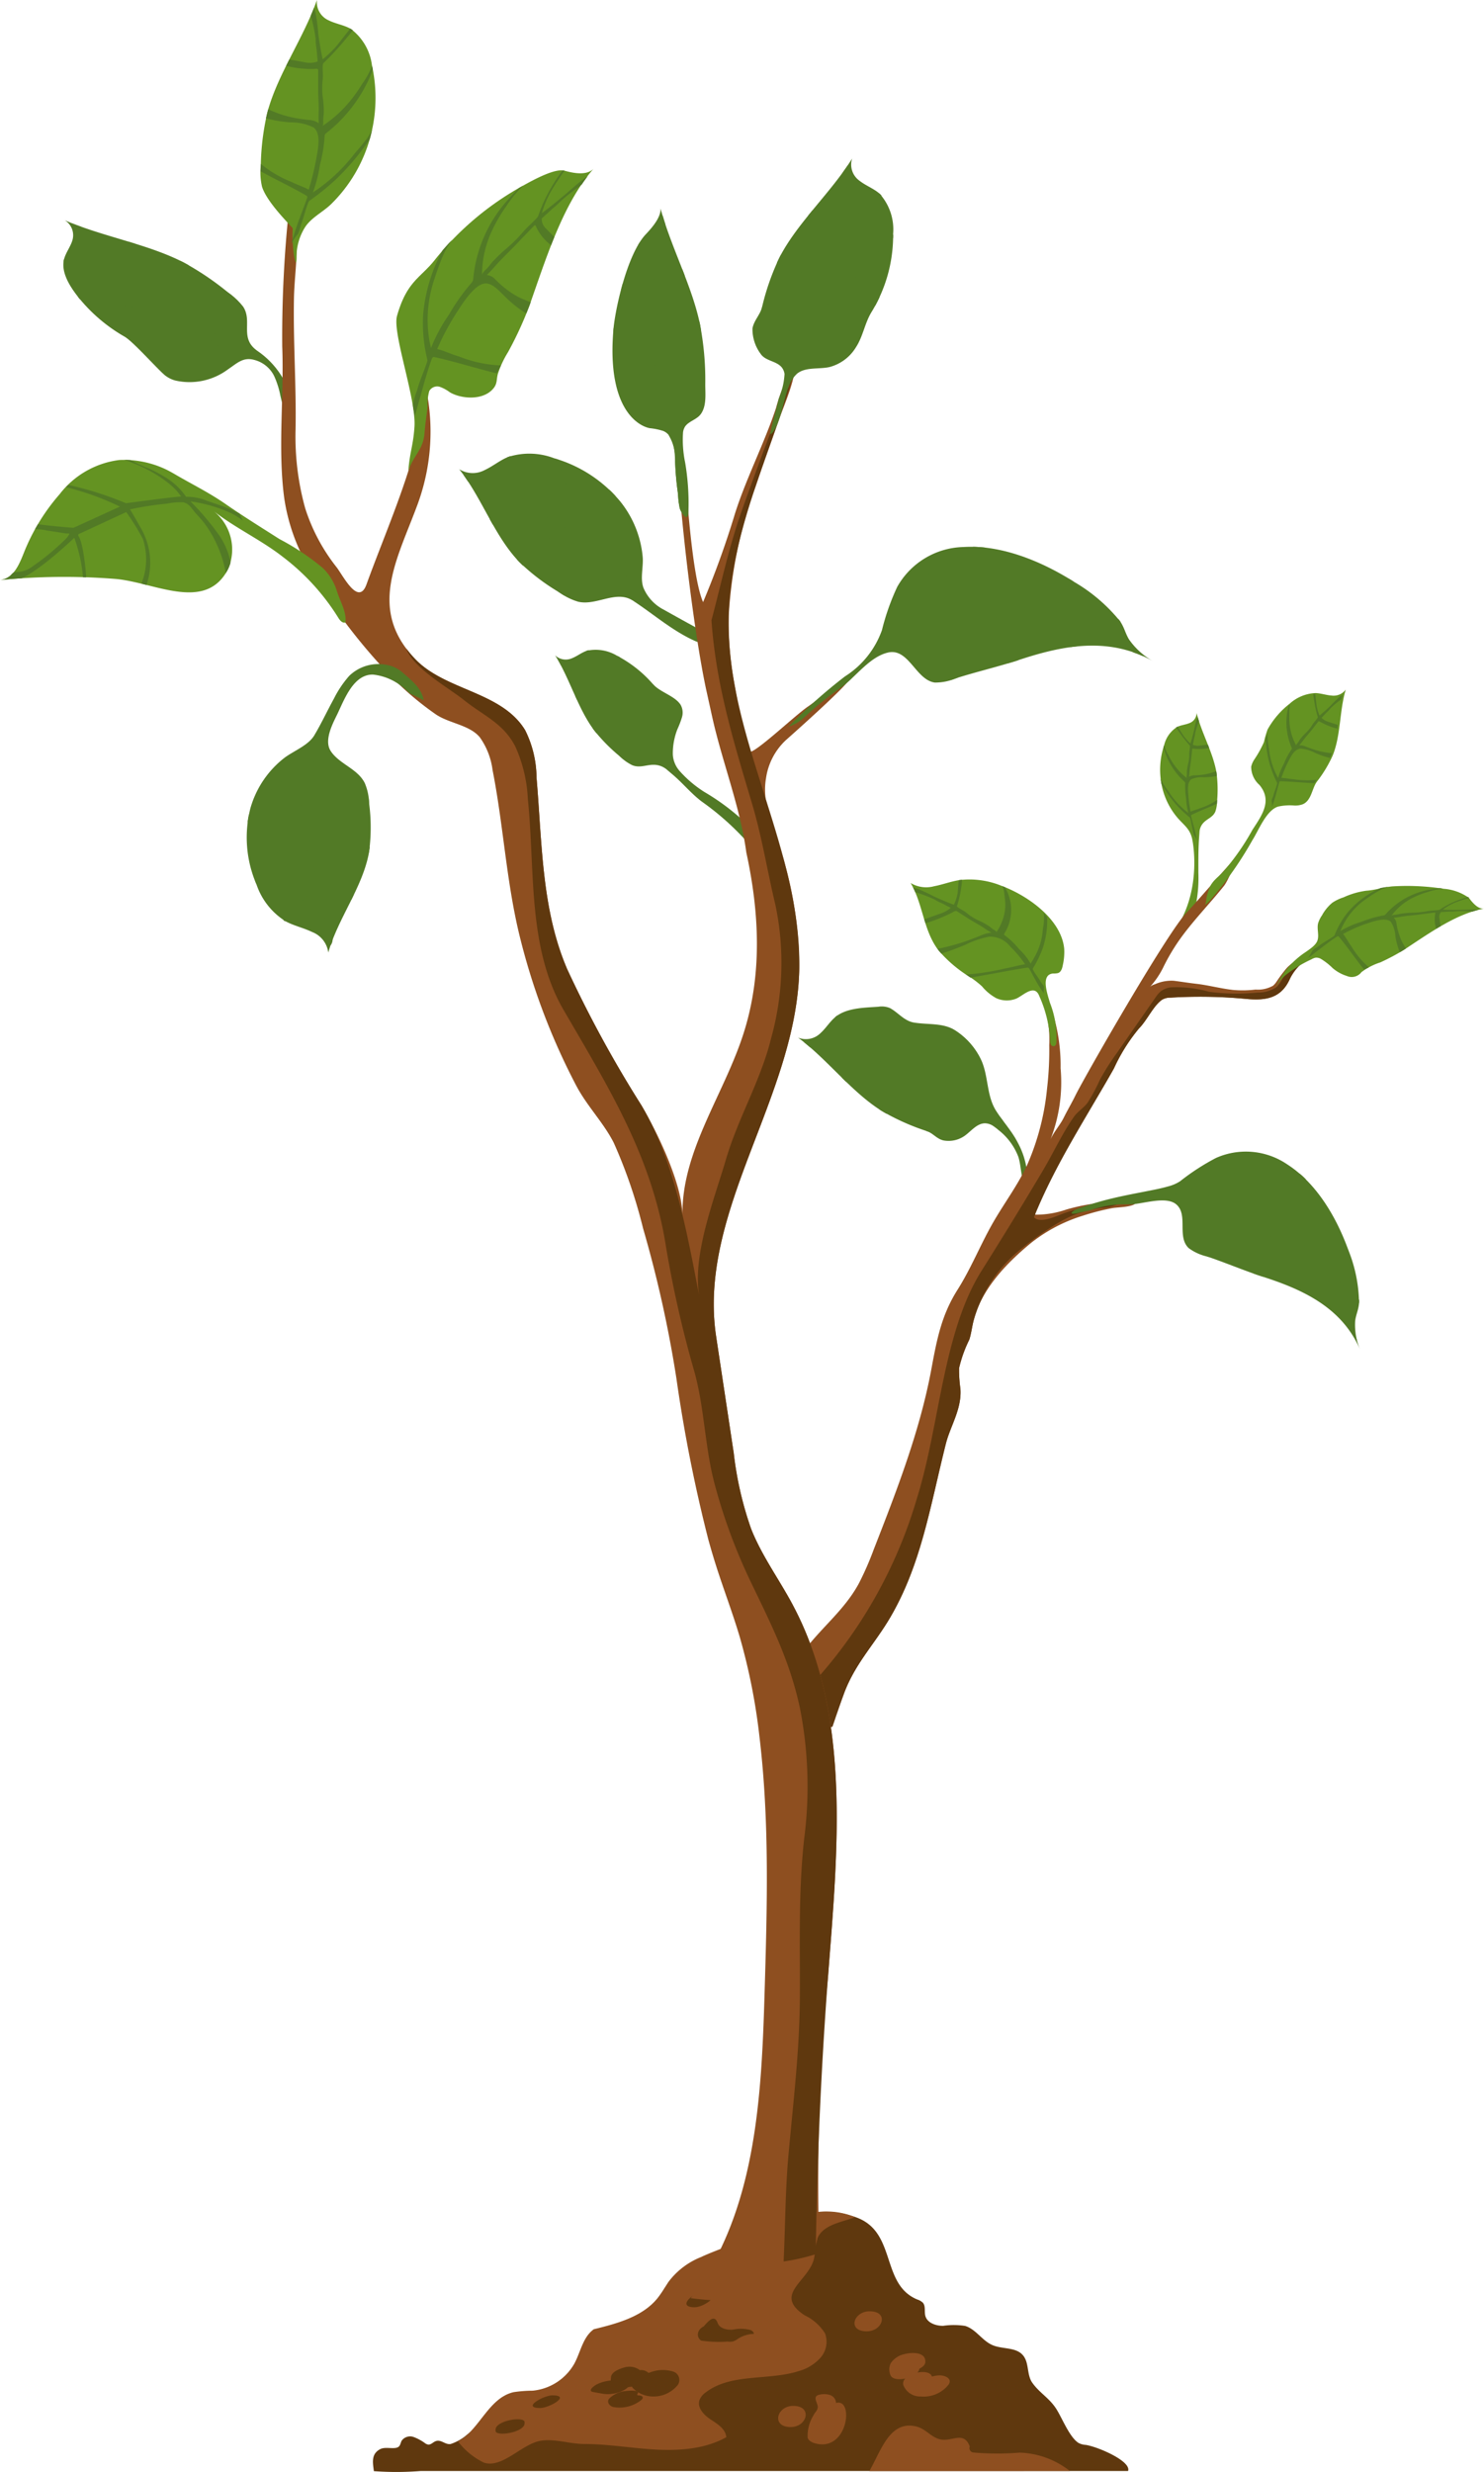 <svg id="Group_2869" data-name="Group 2869" xmlns="http://www.w3.org/2000/svg" xmlns:xlink="http://www.w3.org/1999/xlink" width="153.494" height="255.555" viewBox="0 0 153.494 255.555">
  <defs>
    <clipPath id="clip-path">
      <rect id="Rectangle_1079" data-name="Rectangle 1079" width="153.494" height="255.555" fill="none"/>
    </clipPath>
  </defs>
  <g id="Group_2869-2" data-name="Group 2869" clip-path="url(#clip-path)">
    <path id="Path_3792" data-name="Path 3792" d="M112.294,252.736a1.79,1.79,0,0,1-.768-.22c-.92-.624-1.645-2.5-2.247-3.461-.721-1.16-1.765-1.687-2.512-2.752-.584-.833-.3-2.083-.974-2.849-.736-.844-2.113-.592-3.144-1.036-1.069-.46-1.716-1.654-2.831-1.984a7.638,7.638,0,0,0-2.265-.009c-.759.007-1.648-.3-1.842-1.024-.122-.457.053-1.014-.262-1.369a1.481,1.481,0,0,0-.574-.328c-3.791-1.573-2.119-6.921-6.251-8.466-5.8-2.17-10.935,2.1-15.9,4.324-2.452,1.1-10.442,12.779-14.149,13.926-1.9.588-5.364.353-7.068,1.553-1.114.79-2.053,1.783-3.149,2.593a4.956,4.956,0,0,1-1.749,1.011c-.575.091-.991-.511-1.554-.291-.265.1-.478.374-.762.348a.743.743,0,0,1-.308-.126,4.861,4.861,0,0,0-1.208-.658,1.08,1.08,0,0,0-1.226.375c-.12.216-.134.5-.337.647-.406.294-1.332-.048-1.874.228-1,.505-.768,1.462-.672,2.28a31.488,31.488,0,0,0,4.836-.013h73.175c.366-1.012-3.135-2.514-4.384-2.7" fill="#5f380e"/>
    <path id="Path_3793" data-name="Path 3793" d="M72.586,233.288a7.808,7.808,0,0,0-3.453,2.609c-.155.243-.312.485-.468.727a11,11,0,0,1-.645.93c-1.539,1.921-4.161,2.629-6.6,3.225-1.134.81-1.356,2.331-2.006,3.539a5.553,5.553,0,0,1-4.332,2.813,13.542,13.542,0,0,0-1.978.155c-2.591.621-3.485,3.863-5.728,5.1a7.447,7.447,0,0,0,2.673,2.181c1.944.626,3.908-1.941,5.9-2.262,1.428-.231,3,.336,4.464.337,2.119,0,4.22.325,6.326.5,2.857.244,5.882.189,8.384-1.2-.06-.834-.894-1.36-1.6-1.822s-1.438-1.222-1.175-2.017a1.76,1.76,0,0,1,.654-.8c2.642-2.011,6.459-1.186,9.629-2.2a4.705,4.705,0,0,0,2.247-1.393,2.489,2.489,0,0,0,.46-2.494,4.986,4.986,0,0,0-2.1-1.87c-3.3-2.158.347-3.49.937-5.792.225-.878.041-1.808.606-2.589.786-1.087,2.487-1.309,3.654-1.767-3.678-1.558-7.46.28-10.706,1.948-1.5.772-3.433,1.352-5.149,2.137" fill="#8e4f20"/>
    <path id="Path_3794" data-name="Path 3794" d="M110.664,255.435a8.867,8.867,0,0,0-5.192-1.9,28.189,28.189,0,0,1-4.649,0c-.084-.011-.129-.01-.176-.018a.45.45,0,0,1-.342-.616c-.635-1.691-1.88-.41-3.142-.76-.913-.252-1.407-1.054-2.36-1.3-1.459-.381-2.461.339-3.263,1.588-.637.991-1.077,2.074-1.619,3.013Z" fill="#8e4f20"/>
    <path id="Path_3795" data-name="Path 3795" d="M82.042,248.7c-1.717,0-2.295,2.192-.261,2.192,1.717,0,2.295-2.192.261-2.192" fill="#8e4f20"/>
    <path id="Path_3796" data-name="Path 3796" d="M87.331,248.765a.683.683,0,0,0-.857-.359.909.909,0,0,0-.615-.825,1.994,1.994,0,0,0-1.087-.036.55.55,0,0,0-.354.174c-.225.313.236.83.158,1.192s-.329.488-.445.784a4.007,4.007,0,0,0-.594,2.274c.033.275.4.486.621.56,2.8.919,3.825-2.558,3.173-3.764" fill="#8e4f20"/>
    <path id="Path_3797" data-name="Path 3797" d="M97.293,245.547a2.754,2.754,0,0,0-.893.127c-.154-.46-.838-.553-1.513-.415a.713.713,0,0,0,.21-.4c.324-.164.592-.385.612-.674.078-1.091-1.428-1.029-2.157-.835a2.273,2.273,0,0,0-1.425.948,1.485,1.485,0,0,0-.045,1.17c.137.478.857.558,1.561.406a.694.694,0,0,0-.22.647,1.858,1.858,0,0,0,1.835,1.208,3.254,3.254,0,0,0,2.865-1.239c.388-.591-.334-.916-.83-.939" fill="#8e4f20"/>
    <path id="Path_3798" data-name="Path 3798" d="M89.944,238.924c-1.671,0-2.335,2.07-.294,2.07,1.671,0,2.334-2.07.294-2.07" fill="#8e4f20"/>
    <path id="Path_3799" data-name="Path 3799" d="M69.626,245.155a3.655,3.655,0,0,0-2.354.074c-.055.018-.123.039-.2.065a1.1,1.1,0,0,0-.792-.294c-.237.006-.074.034-.188-.057a1.824,1.824,0,0,0-1.6-.184c-.417.111-1.244.435-1.291.952l-.033.373a4.009,4.009,0,0,0-1.431.391c-.231.114-1.051.684-.358.8l1.032.182a3.589,3.589,0,0,0,2.1-.371,2.149,2.149,0,0,0,.428-.3c.052-.015.106-.032.159-.05.11,0,.2-.014.279-.02a.371.371,0,0,0,.122.182,2.929,2.929,0,0,0,2.052.833,3.206,3.206,0,0,0,2.551-1.187.909.909,0,0,0-.479-1.39" fill="#5f380e"/>
    <path id="Path_3800" data-name="Path 3800" d="M65.947,247.609a.118.118,0,0,1,0-.165c.308-.442-1.088-.3-1.2-.279a2.783,2.783,0,0,0-1.758.806c-.249.358.058.728.413.842a3.616,3.616,0,0,0,2.719-.564c.1-.07.4-.254.352-.437s-.4-.2-.525-.2" fill="#5f380e"/>
    <path id="Path_3801" data-name="Path 3801" d="M73.014,236.813c-1.134,0-3.18,1.694-1.164,1.694,1.134,0,3.18-1.694,1.164-1.694" fill="#5f380e"/>
    <path id="Path_3802" data-name="Path 3802" d="M74.129,239.917c-.319-.538-.789-.047-1.24.446a.8.8,0,0,0-.085.115c-.706.327-.826,1.1-.285,1.477a12.765,12.765,0,0,0,2.749.1,1.57,1.57,0,0,0,.543-.014,2.033,2.033,0,0,0,.542-.292,3.224,3.224,0,0,1,1.621-.491c0-.184-.172-.323-.346-.4a3.945,3.945,0,0,0-1.83-.035c-.616.045-1.363-.122-1.568-.685a1.471,1.471,0,0,0-.1-.219" fill="#5f380e"/>
    <path id="Path_3803" data-name="Path 3803" d="M77.145,235.768a1.711,1.711,0,0,0-.472.076c.683-.428,1.036-.973-.182-.973-.993,0-3.225,1.476-1.223,1.476a1.99,1.99,0,0,0,.607-.122c-.784.514-1.221,1.275.118,1.275,1.157,0,3.169-1.732,1.152-1.732" fill="#5f380e"/>
    <path id="Path_3804" data-name="Path 3804" d="M51.258,251.157v.125c0,.638,3,.175,3-.777v-.125c0-.638-3-.175-3,.777" fill="#5f380e"/>
    <path id="Path_3805" data-name="Path 3805" d="M57.135,247.612c-.91,0-3.247,1.312-1.258,1.312.909,0,3.247-1.312,1.258-1.312" fill="#5f380e"/>
    <path id="Path_3806" data-name="Path 3806" d="M26.559,36.226c-.085-.065-.169-.133-.25-.206-1.415-1.279-.218-2.889-1.158-4.316a7.124,7.124,0,0,0-1.584-1.49A29.271,29.271,0,0,0,18.936,27.1C15.252,25.213,10.6,24.456,6.7,22.77a1.811,1.811,0,0,1,.779,2.1c-.209.673-.694,1.273-.86,1.956-.291,1.2.425,2.542,1.393,3.783a16.859,16.859,0,0,0,4.878,4.195c.89.514,3.414,3.373,4.181,4a2.983,2.983,0,0,0,1.031.523,6.632,6.632,0,0,0,5.465-1.137c.953-.636,1.567-1.307,2.736-.985a3.16,3.16,0,0,1,2.055,1.671A8.977,8.977,0,0,1,29,40.9q.268,1.145.536,2.29a5.938,5.938,0,0,0-.081-3.731,8.724,8.724,0,0,0-2.9-3.232" fill="#527a26"/>
    <path id="Path_3807" data-name="Path 3807" d="M7.78,23.506a21.28,21.28,0,0,0,1.5,1.631c.594.639,1.155,1.288,1.668,1.944a13.5,13.5,0,0,1-2.042-.012c-.761-.088-1.523-.2-2.282-.276a1.685,1.685,0,0,0-.049.265c.441.064.891.117,1.371.155,1.064.086,2.136.19,3.177.174a.426.426,0,0,1,.166.019.358.358,0,0,1,.074.043c.457.326.764.707,1.23,1.021a8.091,8.091,0,0,1,1.33,1.144,10.361,10.361,0,0,0,1.192,1.134c.2.155.423.278.609.446.088.079.326.333.51.3a14.419,14.419,0,0,1-3.968.1,18.786,18.786,0,0,1-2.186-.38,9.289,9.289,0,0,1-2.054-.575c.077.1.16.194.24.291.345.147.695.288,1.058.416a17.756,17.756,0,0,0,7.215.872.412.412,0,0,1,.291.091A17.559,17.559,0,0,0,19.4,33.919a17.657,17.657,0,0,0,2.685,1.4c-.045-.016-.556.081-.65.091-.309.033-.616.066-.929.091a20.354,20.354,0,0,1-4.178-.1c-.552-.068-1.126-.085-1.669-.173a6.515,6.515,0,0,1-1.621-.335q.456.258.941.5a30.683,30.683,0,0,0,5.368.519,28.366,28.366,0,0,0,3.575-.252.46.46,0,0,1,.1,0,.526.526,0,0,1,.147.041c.786.306,1.471.7,2.245,1.009a5.863,5.863,0,0,0,.934.428,5.628,5.628,0,0,1,1.259.246c-.436-.228-.881-.433-1.245-.6-1.126-.516-2.311-.966-3.459-1.458-.1-.042-.157-.113-.142-.177.354-1.533.883-3.027,1.274-4.551-.158-.126-.318-.251-.478-.375l-.115-.089a8.978,8.978,0,0,1-.737,3.177c-.151.531-.439,1.023-.567,1.561a32.207,32.207,0,0,1-3.309-1.8c-.948-.567-2-1.3-1.9-2.064.086-.654.754-1.257,1.213-1.786a10.7,10.7,0,0,0,1.367-1.807c-.191-.107-.384-.212-.583-.313-.106-.054-.216-.1-.324-.157.065.031-.17.536-.192.595-.078.2-.165.39-.262.581a8.836,8.836,0,0,1-.7,1.137,13.3,13.3,0,0,1-.84,1.042,1.4,1.4,0,0,0-.375.788,12.264,12.264,0,0,0-.977-.833c-.564-.47-1.048-.962-1.6-1.43l-1.524-1.292c-.033-.028-.067-.059-.07-.09-.009-.1.176-.21.257-.281.125-.111.247-.222.365-.336a7.716,7.716,0,0,0,1.3-1.628l-.707-.217c-.009,0-.734,1-.812,1.1a2.05,2.05,0,0,1-1,.83c-.172-.153-.322-.32-.48-.479a8.262,8.262,0,0,1-.6-.615,6.4,6.4,0,0,0-.553-.533,14.191,14.191,0,0,1-1.473-1.852c-.3-.108-.6-.219-.9-.335.108.042.256.343.312.418" fill="#527a26"/>
    <path id="Path_3808" data-name="Path 3808" d="M123.3,86.681c.2.871.963,5.949-2.092,9.918a5.141,5.141,0,0,0,2.363-2.522,14.13,14.13,0,0,0,.381-3.852c0-1.239-.013-2.48.08-3.716.013-.16.021-.306.033-.442A1.505,1.505,0,0,1,124.53,85c.4-.394.938-.543,1.175-1.1a3.466,3.466,0,0,0,.185-1.137,13.138,13.138,0,0,0-.063-2.877c-.338-2.073-1.551-4.105-2.058-6.188a1.135,1.135,0,0,1-.755,1.055c-.4.163-.854.2-1.241.381a3.047,3.047,0,0,0-1.361,1.894,8,8,0,0,0-.2,4.395,7.512,7.512,0,0,0,1.666,3.211c.651.72,1.194,1.072,1.423,2.051" fill="#649322"/>
    <path id="Path_3809" data-name="Path 3809" d="M123.778,74.368a10.585,10.585,0,0,0-.279,1.158c-.11.455-.233.9-.376,1.333a5.844,5.844,0,0,1-.689-.777c-.215-.319-.42-.647-.64-.962a1.185,1.185,0,0,0-.146.078c.119.189.246.378.391.574a14.2,14.2,0,0,0,.994,1.263.187.187,0,0,1,.048.07c0,.334-.079.587-.074.878a3.778,3.778,0,0,1-.1.916,5,5,0,0,0-.145.86c-.005.132.009.26-.008.391-.009.062-.051.243.027.3a6.292,6.292,0,0,1-1.394-1.465,7.763,7.763,0,0,1-.558-.964,3.825,3.825,0,0,1-.419-.984c-.022.064-.04.131-.06.2.046.183.1.367.157.55a7.425,7.425,0,0,0,2.029,3.042.176.176,0,0,1,.055.143,7.791,7.791,0,0,0,.09,1.555,7.555,7.555,0,0,0,.232,1.523c-.008-.023-.229-.181-.265-.213-.121-.105-.241-.209-.36-.318a8.638,8.638,0,0,1-1.368-1.618c-.155-.233-.341-.456-.484-.693a2.656,2.656,0,0,1-.387-.733q.029.266.079.535a12.84,12.84,0,0,0,1.572,2.216,12.445,12.445,0,0,0,1.336,1.261.19.19,0,0,1,.038.037.261.261,0,0,1,.03.071c.118.407.159.809.273,1.213a2.425,2.425,0,0,0,.111.508,2.354,2.354,0,0,1,.308.564c-.037-.247-.09-.489-.132-.687-.133-.613-.318-1.222-.469-1.834a.1.1,0,0,1,.038-.118c.863-.42,1.767-.76,2.639-1.163.008-.1.013-.211.019-.316,0-.025,0-.051,0-.076a6.656,6.656,0,0,1-1.79.87c-.309.135-.645.2-.949.35A13.912,13.912,0,0,1,122.9,82c-.047-.564-.051-1.225.355-1.464a2.893,2.893,0,0,1,1.278-.187,7.5,7.5,0,0,0,1.34-.136c-.013-.111-.028-.223-.046-.334-.01-.06-.023-.12-.033-.18.006.037-.319.13-.355.143-.121.042-.245.079-.371.111a6.17,6.17,0,0,1-.789.146c-.26.032-.524.05-.79.059a1.008,1.008,0,0,0-.51.143,5.5,5.5,0,0,0,.072-.67c.037-.383.111-.744.149-1.123l.108-1.042a.1.1,0,0,1,.02-.06c.048-.041.162-.009.224,0,.1.007.192.013.287.017a5.262,5.262,0,0,0,1.231-.1c-.044-.115-.089-.23-.135-.346,0,0-.734.085-.806.09a1.274,1.274,0,0,1-.743-.078c.015-.121.046-.238.069-.354a4.161,4.161,0,0,1,.094-.45,3.315,3.315,0,0,0,.071-.4,7.437,7.437,0,0,1,.4-1.225c-.05-.153-.1-.307-.141-.46.015.056-.08.221-.1.269" fill="#527a26"/>
    <path id="Path_3810" data-name="Path 3810" d="M70.229,79.625a11.992,11.992,0,0,0,2.645,2.254,23.53,23.53,0,0,1,4.357,3.29,9.467,9.467,0,0,1,2.6,6.5A13.667,13.667,0,0,0,77.34,87.1a28.106,28.106,0,0,0-4.764-4.246c-1.152-.879-1.959-1.913-3.053-2.829-.165-.139-.313-.269-.457-.385a2.114,2.114,0,0,0-1.476-.582c-.764,0-1.42.352-2.184.047a4.788,4.788,0,0,1-1.274-.9,17.93,17.93,0,0,1-2.715-2.76c-1.674-2.257-2.474-5.28-4-7.7a1.594,1.594,0,0,0,1.741.3c.537-.211,1.006-.6,1.553-.78a4.285,4.285,0,0,1,3.127.53,12.7,12.7,0,0,1,3.725,2.956c.775.837,2.251,1.193,2.835,2.108a1.652,1.652,0,0,1,.142,1.279,9.533,9.533,0,0,1-.472,1.239A6.818,6.818,0,0,0,69.593,78a2.791,2.791,0,0,0,.636,1.621" fill="#527a26"/>
    <path id="Path_3811" data-name="Path 3811" d="M58.059,68.382a14.809,14.809,0,0,1,1.384.83c.543.328,1.092.634,1.644.908A7.31,7.31,0,0,0,61,68.758c-.1-.5-.223-.992-.315-1.492a2.011,2.011,0,0,1,.213-.06c.07.287.131.582.181.9a17.863,17.863,0,0,1,.267,2.1.233.233,0,0,0,.023.109.158.158,0,0,0,.037.044c.283.271.6.435.879.713a5.368,5.368,0,0,0,.981.767,6.834,6.834,0,0,1,.968.675c.134.118.242.252.387.358.067.051.283.183.262.308a7.948,7.948,0,0,0-.08-2.655,9.95,9.95,0,0,0-.4-1.418,4.981,4.981,0,0,0-.549-1.309c.083.041.164.087.246.13.134.215.262.433.381.661a9.577,9.577,0,0,1,.994,4.72.227.227,0,0,0,.086.183,10.556,10.556,0,0,1,1.413,1.546,10.2,10.2,0,0,1,1.247,1.64,4.019,4.019,0,0,1,.048-.44c.015-.211.028-.42.037-.631a11.116,11.116,0,0,0-.251-2.774c-.078-.362-.114-.742-.207-1.1a3.445,3.445,0,0,0-.337-1.045c.151.185.3.377.441.575a16.521,16.521,0,0,1,.634,3.524,15.813,15.813,0,0,1-.062,2.412.229.229,0,0,0,0,.069.3.3,0,0,0,.039.094c.28.492.629.906.909,1.39.124.214.31.352.384.578a2.97,2.97,0,0,0,.25.813c-.2-.266-.386-.541-.536-.766-.465-.7-.877-1.439-1.322-2.153a.135.135,0,0,0-.149-.075c-1.231.4-2.423.907-3.645,1.327-.109-.09-.216-.185-.324-.278l-.077-.068a9.118,9.118,0,0,0,2.551-.826c.426-.157.813-.4,1.245-.543a18.791,18.791,0,0,0-1.59-2.017c-.5-.571-1.133-1.2-1.752-1.048a3.83,3.83,0,0,0-1.4,1A9.579,9.579,0,0,1,61.7,75.8c-.094-.116-.188-.232-.278-.355-.048-.065-.093-.132-.14-.2.028.041.428-.17.475-.191.158-.072.311-.151.462-.235a8.365,8.365,0,0,0,.9-.589c.279-.207.55-.433.812-.668a1.357,1.357,0,0,1,.626-.334,7.964,7.964,0,0,1-.716-.564c-.4-.326-.822-.6-1.224-.919l-1.11-.879a.124.124,0,0,0-.076-.037c-.085.005-.163.138-.218.2-.084.1-.17.187-.258.278a6.938,6.938,0,0,1-1.27,1.041c-.069-.149-.137-.3-.2-.45,0-.005.784-.593.859-.656a1.65,1.65,0,0,0,.633-.754c-.131-.1-.272-.181-.407-.271a5.9,5.9,0,0,0-.523-.335,4.217,4.217,0,0,1-.456-.314,10.583,10.583,0,0,0-1.562-.787c-.1-.189-.2-.377-.309-.562.04.069.291.135.353.165" fill="#527a26"/>
    <path id="Path_3812" data-name="Path 3812" d="M102.711,116.382a1.567,1.567,0,0,0-.838-.262c-.8.008-1.373.748-2.015,1.234a2.9,2.9,0,0,1-2.256.539c-.715-.157-1.06-.722-1.722-.961a23.882,23.882,0,0,1-4.694-2.1c-3.16-1.979-5.589-5.317-8.637-7.57a2.144,2.144,0,0,0,2.311-.459c.573-.512.974-1.209,1.572-1.694,1.16-.939,3.02-.941,4.415-1.04a2.2,2.2,0,0,1,1.207.14c.87.476,1.473,1.336,2.5,1.5,1.443.233,3.009.009,4.243.8a7.366,7.366,0,0,1,2.634,2.944c.831,1.686.571,3.753,1.589,5.36.719,1.136,1.64,2.1,2.256,3.313a8.319,8.319,0,0,1,.973,4.78c-.7-.918-.572-2.205-.913-3.306a6.389,6.389,0,0,0-2.1-2.815,4.071,4.071,0,0,0-.529-.4" fill="#527a26"/>
    <path id="Path_3813" data-name="Path 3813" d="M83.652,107.743a20.383,20.383,0,0,1,2.121.365c.833.146,1.662.262,2.482.336a9.569,9.569,0,0,0-.757-1.629c-.363-.564-.748-1.116-1.1-1.685a2.257,2.257,0,0,1,.237-.175c.223.32.439.653.651,1.017a23.456,23.456,0,0,1,1.327,2.454.3.3,0,0,0,.078.123.309.309,0,0,0,.069.037c.481.2.96.248,1.434.46a7.085,7.085,0,0,0,1.588.476,9.445,9.445,0,0,1,1.527.371c.224.083.422.2.653.259.107.029.439.089.474.254a10.376,10.376,0,0,0-1.356-3.226,13.328,13.328,0,0,0-1.164-1.554c-.195-.226-1.056-1.325-1.305-1.349.122.012.246.029.369.043.267.2.531.407.787.632a12.486,12.486,0,0,1,3.474,5.328.3.3,0,0,0,.194.186,14.053,14.053,0,0,1,2.494,1.228,13.562,13.562,0,0,1,2.333,1.426,5.378,5.378,0,0,1-.148-.566c-.082-.264-.162-.527-.251-.791a14.479,14.479,0,0,0-1.628-3.291c-.268-.406-.493-.857-.775-1.247a4.609,4.609,0,0,0-.915-1.125c.277.155.55.322.822.5a21.543,21.543,0,0,1,2.46,4.031,20.714,20.714,0,0,1,1.062,2.991.333.333,0,0,0,.033.086.394.394,0,0,0,.094.1c.581.471,1.213.816,1.792,1.278.257.2.553.285.753.528s.419.712.7.881c-.379-.231-.738-.482-1.033-.688-.909-.636-1.774-1.353-2.667-2.02a.184.184,0,0,0-.222-.022c-1.349,1.072-2.6,2.263-3.921,3.36-.18-.06-.359-.125-.536-.189l-.128-.046a12.294,12.294,0,0,0,2.793-2.224c.457-.4.825-.878,1.3-1.257a25.086,25.086,0,0,0-2.94-1.726c-.893-.467-1.98-.934-2.683-.458a5.111,5.111,0,0,0-1.278,1.889,12.986,12.986,0,0,1-1.242,2.023c-.173-.1-.345-.2-.515-.306-.092-.057-.18-.118-.27-.177.054.035.455-.412.5-.461q.242-.245.465-.509a10.85,10.85,0,0,0,.838-1.145q.375-.583.7-1.209a1.8,1.8,0,0,1,.623-.7,10.432,10.432,0,0,1-1.16-.354c-.659-.21-1.31-.344-1.963-.548l-1.8-.555a.175.175,0,0,0-.113-.01c-.1.047-.138.249-.177.35-.062.157-.124.312-.191.466a9.17,9.17,0,0,1-1.093,1.879c-.157-.151-.313-.3-.468-.455-.006,0,.7-1.1.761-1.213a2.164,2.164,0,0,0,.434-1.227c-.211-.06-.426-.093-.637-.139a7.74,7.74,0,0,0-.812-.165,5.977,5.977,0,0,1-.717-.169,14.089,14.089,0,0,0-2.321-.226c-.215-.186-.431-.368-.651-.545.081.065.425.029.517.034" fill="#527a26"/>
    <path id="Path_3814" data-name="Path 3814" d="M65.525,62.129a3.109,3.109,0,0,0-.273-.16c-1.682-.879-3.6.651-5.439.236a6.477,6.477,0,0,1-1.957-.965,21.916,21.916,0,0,1-4.179-3.184c-2.584-2.706-3.831-6.6-6.182-9.554a2.636,2.636,0,0,0,2.665.075c.822-.382,1.536-.986,2.374-1.332a7.187,7.187,0,0,1,4.793.128,13.912,13.912,0,0,1,6.815,4.448,10.673,10.673,0,0,1,2.337,5.8c.074,1.041-.283,2.179.078,3.149a4.492,4.492,0,0,0,2.069,2.239q1.884,1.056,3.785,2.093c.354.192,1.4.508,1.111,1.03s-1.2.315-1.552.162-.721-.334-1.064-.522c-1.943-1.061-3.581-2.463-5.381-3.64" fill="#527a26"/>
    <path id="Path_3815" data-name="Path 3815" d="M48.48,49.243A20.8,20.8,0,0,1,50.6,50.1c.835.337,1.677.645,2.526.907a8.273,8.273,0,0,0-.149-1.8c-.159-.647-.349-1.287-.493-1.937a3.234,3.234,0,0,1,.326-.12c.108.37.2.754.283,1.166a20.176,20.176,0,0,1,.425,2.757.265.265,0,0,0,.035.142.249.249,0,0,0,.059.053c.434.309.928.468,1.35.79a6.93,6.93,0,0,0,1.509.841,9.392,9.392,0,0,1,1.487.723c.206.133.373.292.595.408.1.054.436.191.405.364a9.217,9.217,0,0,0-.142-3.537,11.215,11.215,0,0,0-.616-1.821c-.117-.27-.594-1.567-.851-1.648.127.04.252.086.378.128.206.261.4.529.587.813a10.579,10.579,0,0,1,1.559,6.124.257.257,0,0,0,.132.23,12.643,12.643,0,0,1,2.176,1.8,11.8,11.8,0,0,1,1.923,1.963,5.048,5.048,0,0,1,.07-.6c.02-.283.04-.565.053-.848a12.6,12.6,0,0,0-.406-3.664c-.122-.468-.181-.97-.326-1.425a3.792,3.792,0,0,0-.523-1.335q.349.329.679.688a18.247,18.247,0,0,1,1,4.594,18.731,18.731,0,0,1-.078,3.234.3.3,0,0,0,0,.094.341.341,0,0,0,.061.118c.432.6.97,1.094,1.4,1.689.191.264.476.412.591.7s.161.807.39,1.04c-.313-.318-.6-.652-.828-.926-.716-.844-1.353-1.76-2.039-2.632a.2.2,0,0,0-.23-.073c-1.882.76-3.7,1.664-5.572,2.455-.167-.1-.333-.207-.5-.313l-.118-.076a17.219,17.219,0,0,0,3.9-1.578c.652-.29,1.243-.688,1.9-.958a21.956,21.956,0,0,0-2.451-2.4c-.767-.672-1.745-1.39-2.691-1.077a7.005,7.005,0,0,0-2.14,1.594A17.461,17.461,0,0,1,54.1,58.48c-.145-.138-.288-.278-.428-.424-.074-.078-.144-.16-.217-.24.044.048.656-.307.727-.344.24-.126.476-.26.706-.4a15.02,15.02,0,0,0,1.366-.951c.426-.331.838-.682,1.241-1.047a2.5,2.5,0,0,1,.955-.561,10.492,10.492,0,0,1-1.1-.621c-.621-.361-1.265-.646-1.882-1l-1.706-.969a.188.188,0,0,0-.117-.036c-.131.022-.249.216-.333.309q-.194.215-.393.421a12.232,12.232,0,0,1-1.938,1.626c-.106-.186-.211-.374-.317-.561,0-.008,1.2-.941,1.31-1.038a2.711,2.711,0,0,0,.965-1.127c-.2-.108-.419-.19-.626-.284a7.778,7.778,0,0,0-.8-.352,6.033,6.033,0,0,1-.7-.334,15.161,15.161,0,0,0-2.4-.761c-.155-.235-.312-.467-.476-.694.06.083.444.126.541.153" fill="#527a26"/>
    <path id="Path_3816" data-name="Path 3816" d="M136.074,98.472a5.633,5.633,0,0,0-2.978,1.589,15.251,15.251,0,0,0-1.082,1.45,2.145,2.145,0,0,1-.336.382,3.183,3.183,0,0,1-1.814.4,10.775,10.775,0,0,1-2.361.035c-1.278-.146-2.52-.489-3.8-.635-.771-.088-1.534-.215-2.3-.309a4.165,4.165,0,0,0-1.959.367,1.3,1.3,0,0,0-.719.5,8.737,8.737,0,0,0,1.6-2.268,20.732,20.732,0,0,1,1.854-3.087c1.358-1.86,2.98-3.52,4.419-5.319.567-.707,1.489-3.382,1.979-3.665-1.785,1.726-3.927,4.371-5.887,6.467-2.081,2.226-10.581,17.07-11.444,18.837-.384.785-.832,1.54-1.219,2.32S109,117,108.646,117.807a16.266,16.266,0,0,0,1.054-7.376,18.437,18.437,0,0,0-1.238-6.943c-.14-.3-.389-.637-.721-.58a.169.169,0,0,0-.11.055c-.051.065-.01.157.031.228a5.31,5.31,0,0,1,.285.588,11.677,11.677,0,0,1,.579,4.261,33.831,33.831,0,0,1-.223,4.455,25.889,25.889,0,0,1-2.083,7.982c-.949,2.038-2.43,4.013-3.553,5.988-1.282,2.254-2.239,4.669-3.63,6.865-1.653,2.613-2.132,5.113-2.693,8.147-1.186,6.431-3.584,12.584-5.971,18.695a31.7,31.7,0,0,1-1.514,3.465c-1.434,2.685-3.726,4.46-5.547,6.822-1.432,1.859-1.808,5.15-2.176,7.443-.083.521-.123,1.049-.19,1.572,1.72-.339,3.439-.683,5.15-.982.385-1.143.776-2.283,1.19-3.407,1.143-3.107,3.172-5.127,4.78-7.869,3.225-5.5,4.128-11.47,5.765-17.974.456-1.813,1.648-3.569,1.508-5.649a14.472,14.472,0,0,1-.143-2.159,13.326,13.326,0,0,1,1.062-2.954c.182-.571.262-1.2.4-1.8.775-3.337,3.408-6.078,6.027-8.228A16.407,16.407,0,0,1,112,125.671a24.449,24.449,0,0,1,3.042-.781c.557-.107,2.276-.086,2.492-.606a20.423,20.423,0,0,0-7.245.751,9.575,9.575,0,0,1-3.2.53c-.091-.505.461-1.363.651-1.82.288-.687.6-1.364.927-2.033.646-1.32,1.365-2.6,2.113-3.873,1.462-2.478,3.041-4.89,4.445-7.4a18.417,18.417,0,0,1,2.593-4.132c.829-.828,1.482-2.347,2.394-2.969a1.659,1.659,0,0,1,.849-.209,50.659,50.659,0,0,1,7.838.131c2,.187,3.593-.043,4.5-2.025a5.184,5.184,0,0,1,1.209-1.65,6.732,6.732,0,0,1,.818-.636c.183-.122.62-.244.658-.476" fill="#8e4f20"/>
    <path id="Path_3817" data-name="Path 3817" d="M135.9,98.651q-.624.3-1.249.588a4.153,4.153,0,0,0-1.3.823c-.562.6-.724,1.5-1.373,2.012a3.378,3.378,0,0,1-1.9.525,21.6,21.6,0,0,1-5.039-.081,12.311,12.311,0,0,0-3.949-.451,2.241,2.241,0,0,0-1.008.391,2.971,2.971,0,0,0-.577.672l-3.995,5.737a25.29,25.29,0,0,0-1.744,2.751,18.433,18.433,0,0,1-1.257,2.347c-.418.582-1.024.905-1.425,1.475-1.2,1.7-2.1,3.678-3.159,5.467-2.076,3.513-4.218,6.989-6.392,10.446-4.033,6.408-4.321,16.005-6.707,23.581a48.5,48.5,0,0,1-10.9,19.231c-.309.889-.637,1.767-.985,2.627a5.919,5.919,0,0,1,.09.655,14.834,14.834,0,0,1-.015,1.611q1.545-.3,3.084-.565c.386-1.144.776-2.283,1.19-3.407,1.144-3.108,3.172-5.127,4.78-7.87,3.224-5.5,4.129-11.469,5.765-17.973.457-1.814,1.648-3.57,1.508-5.65a14.329,14.329,0,0,1-.142-2.159,13.372,13.372,0,0,1,1.06-2.954c.182-.571.264-1.2.4-1.8a14.382,14.382,0,0,1,5.036-7.64,33.782,33.782,0,0,1,3.71-2.6,11.468,11.468,0,0,1,4.49-1.579,4.564,4.564,0,0,0,1.85-.453,18.223,18.223,0,0,0-5.573.966c-.743.253-2.577,1.193-3.228.455,2.274-5.61,5.412-10.275,8.271-15.39a18.466,18.466,0,0,1,2.595-4.133c.829-.827,1.482-2.346,2.393-2.969a1.649,1.649,0,0,1,.848-.208,50.668,50.668,0,0,1,7.839.13c2,.187,3.593-.043,4.5-2.024a5.093,5.093,0,0,1,2.336-2.352c.056-.078.112-.154.17-.232" fill="#5f380e"/>
    <path id="Path_3818" data-name="Path 3818" d="M73.248,159.087q.385,1.405.828,2.8c.782,2.452,1.708,4.861,2.438,7.33a62.851,62.851,0,0,1,2.045,10.362c1.047,8.767.787,17.624.524,26.445-.326,10.972-.91,22.7-7.642,31.54a31.124,31.124,0,0,0,4.75.278,13.245,13.245,0,0,0,5.474-2.466c2.645-1.948,3.1-3.387,2.992-6.414a223.351,223.351,0,0,1,.994-24.69c1.008-13.062,2.408-27.041-3.666-38.393-1.406-2.629-3.189-5.048-4.293-7.833a35.622,35.622,0,0,1-1.8-7.84q-.909-6.017-1.818-12.03c-1.959-12.972,8.334-24.758,8.595-37.989a40.349,40.349,0,0,0-1.448-10.741c-.743-2.9-2.511-5.943-1.995-8.961A6.685,6.685,0,0,1,81.295,76.5c1.117-.985,6.264-5.581,6.556-6.273-1.632.614-2.873,1.852-4.282,2.811-1.28.872-5,4.4-5.929,4.676-.955-2-1.234-4.618-1.634-6.788a35.042,35.042,0,0,1-.631-7.3,46.383,46.383,0,0,1,2.8-13.394c.747-2.228,1.558-4.435,2.328-6.655.678-1.956,1.754-4.191,1.8-6.266a20.026,20.026,0,0,0-2.04,4.873c-1.2,3.648-3.265,7.627-4.363,11.306a93.089,93.089,0,0,1-3.179,8.754c-1.141-2.613-1.687-11.29-1.9-14.012-.116-1.485-1.238-5.583-.491-6.884-1.216,2.117,1.072,22.429,2.733,30.037q.3,1.359.6,2.717c1.023,4.623,2.9,9.31,3.527,14,1.327,6.11,1.679,12.472-.231,18.561C74.955,113.067,70.5,118.9,70.59,125.6c-.044-3.259-2.623-8.6-4.252-11.346a123.081,123.081,0,0,1-7.673-14.068C56.011,94,56.08,87.244,55.494,80.365a11.122,11.122,0,0,0-1.174-4.879c-2.426-4.006-8.221-4.075-11.363-7.343-4.976-5.176-1.862-10.3.244-16.031A21.759,21.759,0,0,0,44.23,41.02a31.479,31.479,0,0,1-.989,4.008c-1.066,4.859-3.646,10.705-5.332,15.378-.824,2.285-2.385-.829-3.085-1.758a19.22,19.22,0,0,1-3.253-6.095,27.6,27.6,0,0,1-1-8.15c.083-4.576-.25-8.966-.167-13.542.057-3.159.839-6.6-.5-9.417a125.793,125.793,0,0,0-.713,14.375c.2,5.139-.475,10.591.208,15.675a19.933,19.933,0,0,0,2.873,7.741,59.614,59.614,0,0,0,7.853,10.347,31.774,31.774,0,0,0,4.953,4.264c1.4.946,3.5,1.089,4.555,2.377A7.44,7.44,0,0,1,50.947,79.6c1.093,5.539,1.394,11.142,2.683,16.669a68.287,68.287,0,0,0,5.924,15.865c1.128,2.179,2.852,3.879,3.929,6a51.943,51.943,0,0,1,3.03,8.841,123.622,123.622,0,0,1,3.45,15.517,155.31,155.31,0,0,0,3.285,16.594" fill="#8e4f20"/>
    <path id="Path_3819" data-name="Path 3819" d="M81.985,165.878c-1.406-2.629-3.189-5.048-4.293-7.833a35.681,35.681,0,0,1-1.8-7.84q-.907-6.017-1.817-12.03c-1.959-12.972,8.334-24.758,8.594-37.989.248-12.557-7.633-24-7.3-36.559.186-7.024,2.909-13.638,5.219-20.342.528-1.532,1.035-3.069,1.485-4.617-.456.359-.232,1.069-.6,1.536-.19.4-.628,1.5-1.174,2.923-.019.051-.039.1-.059.154-1.328,3.465-3.257,8.712-3.885,10.6C75.252,57.21,74.5,60.7,73.589,64.121c.469,6.681,2.275,12.509,4.2,18.963,1.033,3.464,1.576,6.972,2.415,10.466a29.1,29.1,0,0,1-.449,13.793c-1.074,4.37-3.413,8.214-4.68,12.549-1.183,4.045-3.546,9.969-2.723,14.216-1.263-6.511-2.563-14.041-6.014-19.859a123.081,123.081,0,0,1-7.673-14.068C56.01,94,56.08,87.244,55.494,80.365a11.15,11.15,0,0,0-1.174-4.879c-2.426-4.006-8.222-4.075-11.363-7.343a11.355,11.355,0,0,1-.931-1.1c.689,2.014,4.343,4.03,5.946,5.313C50.025,74,52.079,74.76,53.31,77.189a14.8,14.8,0,0,1,1.284,5.387c.763,7.222-.076,15.346,3.7,21.829,4.711,8.1,9.16,15.216,10.6,24.529a115.194,115.194,0,0,0,2.934,12.882c1.03,3.738,1.073,7.65,2.032,11.38a57.59,57.59,0,0,0,3.78,10.3c2.11,4.388,4.07,8.207,5.108,13.119a42.005,42.005,0,0,1,.436,13.407c-.63,5.593-.413,11.021-.453,16.63-.039,5.383-.694,10.762-1.179,16.123-.331,3.659-.325,7.335-.5,11a21.428,21.428,0,0,0,3.323-.754q.19-14.382,1.273-28.746c1.008-13.062,2.408-27.041-3.666-38.393" fill="#5f380e"/>
    <path id="Path_3820" data-name="Path 3820" d="M17.472,48.677a10.1,10.1,0,0,0-5.15-1.124A9.241,9.241,0,0,0,6.158,51.1a20.838,20.838,0,0,0-3.682,6.025c-.491,1.232-1.088,2.7-2.476,2.837a67.58,67.58,0,0,1,11.8-.128c4.069.285,9.427,3.555,11.79-1a5.073,5.073,0,0,0-1.5-6.008c2.23,1.751,4.9,2.974,7.154,4.732a23.374,23.374,0,0,1,5.746,6.3c.165.275.435.593.74.489.145-1.074-.566-2.21-.871-3.211a5.668,5.668,0,0,0-1.466-2.418,25.28,25.28,0,0,0-4.482-2.99c-1.9-1.211-3.814-2.4-5.669-3.684C21.523,50.86,19.757,50.009,18,48.971c-.175-.1-.352-.2-.533-.294" fill="#649322"/>
    <path id="Path_3821" data-name="Path 3821" d="M22.418,54.99A26.622,26.622,0,0,0,19.7,51.831a14.932,14.932,0,0,1,4.267,1.247,9.163,9.163,0,0,1,1.15.731c-.113-.246-.233-.488-.357-.725a15.281,15.281,0,0,0-1.463-.65c-.623-.24-1.256-.451-1.879-.659a5.344,5.344,0,0,0-2.112-.417.1.1,0,0,1-.06-.006,6.973,6.973,0,0,0-1.75-1.761,13.943,13.943,0,0,0-2.147-1.178,16.009,16.009,0,0,1-1.836-.845c-.224-.017-.45-.029-.678-.028a3.123,3.123,0,0,1,.764.263c.269.1.536.209.8.326a14.415,14.415,0,0,1,1.547.8,13.9,13.9,0,0,1,1.455,1,6.162,6.162,0,0,1,1.33,1.393c-1.5.126-5.7.7-5.7.7a34.832,34.832,0,0,0-5.953-1.894c-.081.078-.166.152-.245.232a28.448,28.448,0,0,1,5.572,2.011L7.595,54.564s-2.431-.19-3.665-.379c-.106.177-.214.351-.314.532a5.094,5.094,0,0,1,1.276.131c.441.061.883.13,1.326.2.173.03.346.057.518.086.151.026.3,0,.452.035a3.041,3.041,0,0,1-.261.414A24.617,24.617,0,0,1,3.47,58.475a2.906,2.906,0,0,1-1.5.644,2.653,2.653,0,0,0-.542.06c-.152.059-.247.225-.367.325a1.967,1.967,0,0,1-.829.419A2.019,2.019,0,0,1,0,59.961c.75-.076,1.5-.136,2.24-.185,2.073-.942,5.444-4.184,5.444-4.184a16.054,16.054,0,0,1,.9,4.089l.332.008c-.015-.556-.3-3.512-.782-4.24-.108-.165,0-.278.145-.3l4.778-2.215a24.768,24.768,0,0,1,1.717,2.766,6.768,6.768,0,0,1-.148,4.635l.539.132c.068-.247.137-.493.2-.743a7.1,7.1,0,0,0-.842-5.213c-.07-.124-1.048-1.862-1.079-1.855a32.63,32.63,0,0,1,3.817-.589,6.619,6.619,0,0,1,1.708-.143c.613.152.846.637,1.2,1.045.329.382.685.736.985,1.142A11.649,11.649,0,0,1,22.54,56.53a12.174,12.174,0,0,1,.77,2.465c.014.088.021.174.033.261.084-.133.165-.272.242-.421a3.823,3.823,0,0,0,.258-.64c-.008-.049-.01-.1-.018-.146a7.4,7.4,0,0,0-1.407-3.059" fill="#527a26"/>
    <path id="Path_3822" data-name="Path 3822" d="M34.194,77.618c.887,1.37,2.777,1.824,3.533,3.324a5.678,5.678,0,0,1,.449,2.086,19,19,0,0,1-.012,5.1c-.646,3.58-3.2,6.8-4.208,10.339a2.643,2.643,0,0,0-1.684-2.128c-.87-.423-1.861-.634-2.71-1.09a7.207,7.207,0,0,1-3.034-3.823,12.213,12.213,0,0,1-.623-7.894,10.058,10.058,0,0,1,3.481-5.167c.945-.729,2.5-1.3,3.121-2.349.734-1.224,1.341-2.545,2.034-3.8a10.938,10.938,0,0,1,1.582-2.353,4.344,4.344,0,0,1,3.929-1.121,3.283,3.283,0,0,1,1.609.8c.935.807,1.965,1.61,2.167,2.863a11.734,11.734,0,0,0-1.334-.654c-.343-.253-.606-.578-.973-.824a5.747,5.747,0,0,0-2.94-1.192c-2.08-.048-3.02,2.732-3.749,4.208-.479.969-1.314,2.621-.638,3.667" fill="#527a26"/>
    <path id="Path_3823" data-name="Path 3823" d="M33.959,97.27c-.6-1.529-.846-3.182-1.566-4.666a10.526,10.526,0,0,0-2.427,2.315.774.774,0,0,1-.305.282c-.134.054-.322.007-.347-.121-.023-.11.516-.593.615-.7q.382-.41.793-.8a8.439,8.439,0,0,0,1.5-1.38c.368-.6-.864-6.021-.7-6.1a9.659,9.659,0,0,0-2.965,2.148,10.367,10.367,0,0,0-1.171,1.531c-.157.247-.967,1.367-.868,1.614-.048-.121-.091-.246-.137-.369a9.329,9.329,0,0,1,.318-.928c.826-2.015,4.559-4.462,4.546-4.554a14.641,14.641,0,0,1-.028-3.168,10.243,10.243,0,0,1,.437-2.634,5.6,5.6,0,0,1-.565.29c-.258.147-.515.294-.769.448a12.9,12.9,0,0,0-2.9,2.428c-.325.364-.721.7-1.02,1.075-.23.29-.769.823-.811,1.178q.054-.463.149-.927a18.059,18.059,0,0,1,3.32-3.428,20.045,20.045,0,0,1,2.848-1.8.24.24,0,0,0,.143-.171c.239-.685.31-1.388.541-2.069.1-.3.044-.611.219-.868s.836-.672.886-.985a13.364,13.364,0,0,1-.5,1.263c-.26,1.046-.635,2.071-.939,3.11a.185.185,0,0,0,.088.222c1.892,1.035,3.869,1.939,5.779,2.945.022.19.039.381.056.57,0,.046.007.091.012.137a19.648,19.648,0,0,0-3.924-2.143c-.677-.342-1.41-.576-2.077-.937a14.829,14.829,0,0,0-.5,3.29,17.035,17.035,0,0,0,.2,2.419s2.542.9,3.438,1.072a21.141,21.141,0,0,1,2.916.686c-.023.193-.086.579-.086.579s-1.707-.4-2.116-.54c-.963-.317-3.753-.938-4.085-1.155a23.261,23.261,0,0,1,.4,2.614c.137.834.308,1.663.446,2.5a.281.281,0,0,0,.059.158.365.365,0,0,0,.245.074,14.179,14.179,0,0,1,3.511.659q-.136.283-.272.569c-1.121-.194-2.2-.727-3.337-.555a18.3,18.3,0,0,0,1.268,4.193.984.984,0,0,1-.115,1.118c-.074-.163-.144-.327-.208-.493" fill="#527a26"/>
    <path id="Path_3824" data-name="Path 3824" d="M110.944,125.471a.123.123,0,0,1-.105-.068c-.015-.048.028-.094.068-.127a1.992,1.992,0,0,1,.664-.36c.222-.071.433-.146.654-.224.558-.194,1.123-.367,1.694-.525,1.645-.456,3.326-.76,5-1.09.632-.125,1.268-.252,1.888-.432a4.131,4.131,0,0,0,1.252-.535,23.6,23.6,0,0,1,3.713-2.409,7.6,7.6,0,0,1,7.373.665c3.042,1.952,5.1,5.5,6.3,8.812a15.092,15.092,0,0,1,1.123,5.545c-.063.722-.313,1.145-.4,1.831a6.538,6.538,0,0,0,.509,2.96c-1.967-4.564-6.315-6.354-10.44-7.658-1.962-.675-3.708-1.41-5.4-1.975a5,5,0,0,1-1.9-.871c-1.218-1.19-.028-3.395-1.245-4.486-1.06-.95-3.524-.041-4.759-.029-.363,0-.728,0-1.1.008a11.779,11.779,0,0,0-2.424.4c-.34.085-.641.217-.986.289-.253.052-.507.1-.761.154a2.267,2.267,0,0,1-.717.124" fill="#527a26"/>
    <path id="Path_3825" data-name="Path 3825" d="M139.184,133.2a10.031,10.031,0,0,1,1.385,1.521c.01-.091.014-.231.015-.328a5.991,5.991,0,0,0-.767-.879,7.08,7.08,0,0,0-2.318-1.574.386.386,0,0,1-.134-.075.565.565,0,0,1-.065-.074c-.408-.527-.711-1.066-1.154-1.551-.478-.52-.948-1.1-1.338-1.622a11.266,11.266,0,0,0-1.279-1.5c-.216-.2-.447-.357-.654-.567-.1-.1-.367-.412-.544-.363a5.667,5.667,0,0,1,3.693.3,7.684,7.684,0,0,1,1.874,1.177,7.434,7.434,0,0,1,1.592,1.674c-.063-.162-.13-.325-.2-.487a11.544,11.544,0,0,0-.822-1.029,7.1,7.1,0,0,0-6.552-2.521.382.382,0,0,1-.3-.1,10.149,10.149,0,0,0-2.87-1.6,8.137,8.137,0,0,0-3-.826c.048,0,.569-.354.665-.4.318-.17.634-.329.956-.471a8.172,8.172,0,0,1,4.287-.671,13.634,13.634,0,0,1,3.44.707,5.857,5.857,0,0,0-.632-.59,10.878,10.878,0,0,0-5.952-.319,11.971,11.971,0,0,0-3.685,1.731.622.622,0,0,1-.109.062.471.471,0,0,1-.159.025,17.058,17.058,0,0,0-2.437.1c-.365.069-.628-.035-.99.143a9.162,9.162,0,0,1-1.271.725c.445-.084.908-.186,1.292-.254a18.521,18.521,0,0,1,3.733-.373c.112,0,.179.065.172.155-.164,2.155-.515,4.246-.711,6.37l.693.227a14.674,14.674,0,0,1,.33-4.276c.086-.752.319-1.519.379-2.27a11.454,11.454,0,0,1,3.718,1.151c1.068.5,2.233,1.332,2.249,2.295a5.4,5.4,0,0,1-.94,2.356,13.664,13.664,0,0,0-1.112,2.451c.215.075.875.295.994.335-.073-.024.1-.623.117-.7.046-.251.1-.5.172-.75a11.333,11.333,0,0,1,.525-1.485,14.535,14.535,0,0,1,.674-1.358,1.826,1.826,0,0,0,.248-.994c.312.342.722.683,1.074,1.029.609.6,1.13,1.244,1.7,1.891.536.612,1.053,1.239,1.53,1.9.1.137.274.3.241.468-.024.123-.139.2-.223.286a4.439,4.439,0,0,0-.628.943,4.857,4.857,0,0,0-.424.849c.119.065.239.128.356.2.009,0,.493-1.039.545-1.128.156-.273.337-.71.72-.721.157.232.294.478.434.717.181.305.377.626.525.934.132.278.3.55.456.84a20.305,20.305,0,0,1,1.125,2.808q.288.413.544.86a5.991,5.991,0,0,1-.2-.649,22.76,22.76,0,0,0-1.071-2.623c-.461-1.008-.945-1.985-1.4-2.96a5.358,5.358,0,0,1,1.494.862" fill="#527a26"/>
    <path id="Path_3826" data-name="Path 3826" d="M88.11,70.119c1.131-1.065,2.272-2.3,3.695-2.654,2.18-.547,2.9,2.823,4.886,3.093a5.535,5.535,0,0,0,2.244-.46c1.849-.589,3.864-1.067,6.026-1.735,4.465-1.5,9.456-2.728,14.277-.03a7.506,7.506,0,0,1-2.463-2.238c-.391-.652-.463-1.18-.9-1.845a17.3,17.3,0,0,0-4.759-4.088c-3.3-2.1-7.506-3.866-11.476-3.616a8.081,8.081,0,0,0-6.843,4.131,24.271,24.271,0,0,0-1.574,4.459A9.367,9.367,0,0,1,87.4,69.92a53.288,53.288,0,0,0-5.834,5.2,4.432,4.432,0,0,0,1.691-1.029,34.843,34.843,0,0,1,3.424-2.8,9.978,9.978,0,0,0,1.431-1.172" fill="#527a26"/>
    <path id="Path_3827" data-name="Path 3827" d="M117.675,67.42a27.2,27.2,0,0,0-2.764-1.669c-1.105-.611-2.208-1.178-3.286-1.727a5.082,5.082,0,0,1,1.894-.22,12.841,12.841,0,0,1,2.378.481,3.175,3.175,0,0,0-.186-.262,8.72,8.72,0,0,0-1.425-.343,7.836,7.836,0,0,0-3.106.075.444.444,0,0,1-.169.02.76.76,0,0,1-.107-.026c-.722-.211-1.362-.5-2.084-.652-.779-.16-1.592-.38-2.294-.6a13.036,13.036,0,0,0-2.155-.523c-.328-.041-.636-.034-.963-.089-.152-.027-.606-.134-.723.023a5.809,5.809,0,0,1,3.4-2.1,8.493,8.493,0,0,1,2.445-.148,8.591,8.591,0,0,1,2.548.482c-.167-.106-.339-.209-.509-.312a13.922,13.922,0,0,0-1.433-.4,7.593,7.593,0,0,0-7.428,1.948.4.4,0,0,1-.328.11,11.1,11.1,0,0,0-3.6.4,8.55,8.55,0,0,0-3.176,1.19c.041-.034.244-.685.293-.79.155-.358.317-.705.5-1.04a8.281,8.281,0,0,1,3.232-3.36,10.289,10.289,0,0,1,1.613-.838,4.584,4.584,0,0,1,1.817-.425,13.57,13.57,0,0,0-1.374-.1,9.3,9.3,0,0,0-4.912,3.2,12.22,12.22,0,0,0-1.971,3.927.6.6,0,0,1-.051.125.464.464,0,0,1-.119.126,16.964,16.964,0,0,0-2.035,1.658c-.268.3-.568.373-.755.765a9.237,9.237,0,0,1-.59,1.469c.326-.361.655-.751.939-1.059a18.69,18.69,0,0,1,2.964-2.737.171.171,0,0,1,.257.029C95.773,66.078,97,68.262,98.318,70.3c.2-.064.411-.133.618-.2l.15-.049A18.214,18.214,0,0,1,96.3,65.921c-.454-.731-.79-1.571-1.266-2.284a12.078,12.078,0,0,1,4.02-1.358c1.27-.24,2.863-.238,3.553.617a6.249,6.249,0,0,1,.839,2.724,16.2,16.2,0,0,0,.789,2.958c.24-.071.481-.141.725-.215.131-.04.26-.084.391-.124-.079.024-.4-.665-.442-.741-.136-.256-.261-.518-.377-.785a13.388,13.388,0,0,1-.588-1.673,16.882,16.882,0,0,1-.37-1.655,2.152,2.152,0,0,0-.482-1.054c.509.108,1.1.151,1.649.235.946.147,1.85.391,2.792.609q1.3.306,2.6.71a.389.389,0,0,1,.149.068c.107.1.041.263.036.361-.007.15-.01.3-.007.457a6.768,6.768,0,0,0,.409,2.121c.268-.038.536-.07.806-.1.008,0-.3-1.251-.32-1.365-.056-.345-.208-.855.115-1.112.3.109.589.242.879.366.371.158.765.32,1.108.5.309.164.649.3.983.461a24.746,24.746,0,0,1,2.942,1.8c.358.125.716.265,1.073.424a7.069,7.069,0,0,1-.628-.455" fill="#527a26"/>
    <path id="Path_3828" data-name="Path 3828" d="M136.346,99.014a1.322,1.322,0,0,1,.238.085,6.49,6.49,0,0,1,1.255.977,4.185,4.185,0,0,0,1.471.815,1.261,1.261,0,0,0,1.511-.4,6.612,6.612,0,0,1,1.951-1.006,22.48,22.48,0,0,0,2.435-1.293c2.611-1.711,5.425-3.756,8.287-4.263-.708.079-1.377-.877-1.562-1.115a5.159,5.159,0,0,0-2.639-.941,24.4,24.4,0,0,0-5.313-.243c-.9.094-1.769.388-2.663.444a8.27,8.27,0,0,0-2.345.684,4.675,4.675,0,0,0-1.17.561,4.486,4.486,0,0,0-1.063,1.3,2.955,2.955,0,0,0-.4.807c-.157.591.137,1.274-.089,1.841-.186.469-.778.845-1.177,1.133a8.435,8.435,0,0,0-3.162,3.751,4.2,4.2,0,0,1,1.246-1.495,13.5,13.5,0,0,1,2.5-1.491,1.249,1.249,0,0,1,.4-.161.752.752,0,0,1,.291.016" fill="#649322"/>
    <path id="Path_3829" data-name="Path 3829" d="M152.606,94.035c-.443-.026-1.015.008-1.528.017-.617.008-1.237.006-1.848-.023a5.967,5.967,0,0,1,1.2-.7,14.259,14.259,0,0,1,1.514-.511.582.582,0,0,0-.083-.09,8.036,8.036,0,0,0-.916.281,8.872,8.872,0,0,0-1.961.978.407.407,0,0,1-.1.058.353.353,0,0,1-.063.013c-.421.068-.789.055-1.217.136a8.773,8.773,0,0,1-1.357.149,9.962,9.962,0,0,0-1.3.1c-.2.033-.39.091-.59.112-.093.01-.372.019-.448.131a5.986,5.986,0,0,1,2.185-1.86,8.794,8.794,0,0,1,1.559-.614,7.4,7.4,0,0,1,1.621-.351l-.305-.049c-.3.031-.6.069-.9.123a7.859,7.859,0,0,0-4.756,2.581.348.348,0,0,1-.209.113,11.558,11.558,0,0,0-2.318.673,9.349,9.349,0,0,0-2.16.953c.029-.022.18-.415.215-.48.113-.219.23-.434.356-.642a7.343,7.343,0,0,1,2.213-2.278,11.022,11.022,0,0,1,1.075-.69,4.452,4.452,0,0,1,1.2-.508q-.444.055-.889.139a9.337,9.337,0,0,0-3.315,2.418,8.915,8.915,0,0,0-1.428,2.422.331.331,0,0,1-.038.075.367.367,0,0,1-.088.079c-.524.371-1.059.631-1.543,1.02-.214.174-.451.22-.616.443s-.34.682-.548.829c.288-.2.569-.419.8-.6.725-.548,1.469-1.152,2.272-1.667a.133.133,0,0,1,.18,0c.925,1.115,1.74,2.312,2.611,3.405.135-.057.272-.116.409-.176l.1-.044a8.852,8.852,0,0,1-1.832-2.2c-.3-.4-.521-.866-.838-1.252a14.639,14.639,0,0,1,2.693-1.158c.825-.282,1.822-.51,2.232-.109a2.929,2.929,0,0,1,.48,1.5,7.637,7.637,0,0,0,.46,1.655c.142-.083.285-.167.429-.256.077-.047.153-.1.23-.145-.047.029-.233-.331-.257-.369q-.118-.2-.219-.408a5.929,5.929,0,0,1-.335-.908,7.563,7.563,0,0,1-.2-.931.9.9,0,0,0-.276-.551c.311-.018.674-.094,1.005-.143.572-.084,1.109-.118,1.667-.194.511-.066,1.017-.13,1.518-.189a.167.167,0,0,1,.085,0c.058.033.009.148,0,.209-.012.093-.022.186-.03.278a3.186,3.186,0,0,0,.141,1.184c.154-.094.308-.187.464-.277,0-.006-.112-.68-.115-.745a.857.857,0,0,1,.139-.706c.172-.017.337-.019.5-.029.211-.011.435-.033.627-.028.172,0,.366-.025.554-.036a15.618,15.618,0,0,1,1.607.033c.211-.066.422-.127.631-.181a1.536,1.536,0,0,1-.337-.018" fill="#527a26"/>
    <path id="Path_3830" data-name="Path 3830" d="M44.227,41.954A5.11,5.11,0,0,1,44.4,40.42a.945.945,0,0,1,1.073-.439,3.936,3.936,0,0,1,1.043.563c1.13.681,3.388.9,4.473-.339.477-.543.334-.909.506-1.554A10.493,10.493,0,0,1,52.547,36.4a37.03,37.03,0,0,0,2.2-4.772c1.75-4.941,3.454-10.529,6.637-14.175-.83.841-2.565.3-3.021.187-.8-.2-2.422.517-4.234,1.537a30.577,30.577,0,0,0-9.089,7.607c-1.513,1.962-2.934,2.206-3.976,5.873-.5,1.766,1.992,8.556,1.806,11.447-.123,1.939-.488,2.621-.64,4.594.561-1.691,1.545-2.177,1.681-3.926.063-.823.18-1.63.287-2.45.013-.1.02-.229.026-.364" fill="#649322"/>
    <path id="Path_3831" data-name="Path 3831" d="M60.356,18.519c-.59.429-1.285,1.07-1.934,1.617-.778.655-1.571,1.3-2.377,1.9a10.815,10.815,0,0,1,.886-2.152,25.437,25.437,0,0,1,1.458-2.242.711.711,0,0,0-.188-.031,14.875,14.875,0,0,0-.909,1.321,16.1,16.1,0,0,0-1.6,3.315.815.815,0,0,1-.08.183.744.744,0,0,1-.068.085c-.475.526-.957.895-1.426,1.446a15.5,15.5,0,0,1-1.6,1.611,17.166,17.166,0,0,0-1.561,1.481c-.224.252-.414.525-.649.761-.109.11-.457.413-.451.638a10.8,10.8,0,0,1,1.072-4.691,15.9,15.9,0,0,1,1.421-2.423A13.222,13.222,0,0,1,54.1,19.191c-.142.082-.288.17-.433.255-.354.353-.7.717-1.039,1.1a14.2,14.2,0,0,0-3.685,8.311.622.622,0,0,1-.162.364,20.578,20.578,0,0,0-2.336,3.293,16.812,16.812,0,0,0-1.876,3.49c.016-.059-.153-.726-.168-.847-.058-.4-.108-.8-.139-1.2a13.051,13.051,0,0,1,.723-5.259,20.142,20.142,0,0,1,.734-2.017,8.042,8.042,0,0,1,1.057-1.907q-.515.534-1.005,1.108a16.893,16.893,0,0,0-2,6.594,15.36,15.36,0,0,0,.413,4.628.612.612,0,0,1,.021.137.7.7,0,0,1-.04.194c-.326,1.028-.769,1.923-1.028,2.934a7.409,7.409,0,0,0-.422,1.5c-.006.467.243.955.11,1.364.184-.559.341-1.137.477-1.612.42-1.466.812-3.026,1.362-4.532.047-.131.14-.2.232-.184,2.208.478,4.35,1.178,6.467,1.684.122-.216.241-.436.359-.656.028-.053.057-.106.086-.159a12.921,12.921,0,0,1-4.367-.939c-.75-.2-1.463-.578-2.225-.747a26.819,26.819,0,0,1,2.368-4.313c.791-1.227,1.855-2.564,2.747-2.473.757.076,1.387.883,1.994,1.441A11.223,11.223,0,0,0,54.438,32.4c.1-.256.21-.514.312-.779.053-.141.1-.286.158-.429-.032.087-.6-.184-.668-.21a6.4,6.4,0,0,1-.655-.3,8.534,8.534,0,0,1-1.265-.824,11.389,11.389,0,0,1-1.114-1,1.311,1.311,0,0,0-.861-.426c.382-.348.774-.825,1.152-1.234.65-.707,1.3-1.312,1.946-1.992q.885-.93,1.762-1.832a.278.278,0,0,1,.11-.086c.1-.017.147.184.192.271q.1.2.219.391A4.773,4.773,0,0,0,57,25.344q.162-.424.334-.843c0-.012-.769-.765-.831-.845a1.36,1.36,0,0,1-.474-1.06c.2-.2.41-.376.611-.56.258-.235.525-.5.773-.692.222-.175.445-.414.673-.625.744-.683,1.418-1.126,2.082-1.637q.311-.458.636-.892a2.643,2.643,0,0,1-.446.329" fill="#527a26"/>
    <path id="Path_3832" data-name="Path 3832" d="M137.709,71.9c-.55-.043-1.088-.236-1.639-.255a4.253,4.253,0,0,0-2.677,1.1,8.738,8.738,0,0,0-2.28,2.66,9.725,9.725,0,0,0-.376,1.3,11.493,11.493,0,0,1-1.011,1.822,2.334,2.334,0,0,0-.313.726,2.511,2.511,0,0,0,.853,1.888c1.359,1.632.271,3.117-.727,4.647A24.538,24.538,0,0,1,126.53,90.1c-.5.561-1.081.893-1.4,1.614a6.045,6.045,0,0,0-.323,1.034c-.041.172-.071.737-.185.837.164-.144.328-.288.476-.436a37.657,37.657,0,0,0,4.45-6.312c.628-.985,1.44-3.109,2.67-3.463a5.644,5.644,0,0,1,1.629-.108,2.23,2.23,0,0,0,.888-.122c.921-.386.952-1.62,1.468-2.333a13.073,13.073,0,0,0,1.645-2.722c.851-2.106.682-4.606,1.347-6.805a1.56,1.56,0,0,1-1.487.614" fill="#649322"/>
    <path id="Path_3833" data-name="Path 3833" d="M138.59,72.012a11.83,11.83,0,0,0-.954.923c-.375.364-.759.712-1.157,1.036a5.209,5.209,0,0,1-.3-1.039c-.051-.394-.086-.792-.146-1.186a1.882,1.882,0,0,0-.2,0c.021.231.05.465.1.712a12.358,12.358,0,0,0,.355,1.631.16.16,0,0,1,.011.086c-.186.306-.417.5-.574.767a3.987,3.987,0,0,1-.628.787,5.309,5.309,0,0,0-.642.716c-.082.118-.137.241-.231.353-.044.051-.191.2-.14.288a5.754,5.754,0,0,1-.67-2.007,6.883,6.883,0,0,1-.055-1.148c.006-.175-.014-1,.106-1.1-.059.049-.116.1-.175.151-.054.189-.1.381-.141.578a6.576,6.576,0,0,0,.46,3.75.157.157,0,0,1-.023.157,7.487,7.487,0,0,0-.78,1.463,7.037,7.037,0,0,0-.612,1.5,3.164,3.164,0,0,0-.164-.32c-.071-.154-.141-.308-.207-.464a7.8,7.8,0,0,1-.557-2.133c-.033-.287-.108-.581-.127-.865a2.347,2.347,0,0,1,0-.856q-.117.256-.217.527a11.354,11.354,0,0,0,.437,2.777,11.512,11.512,0,0,0,.723,1.792.2.2,0,0,1,.02.053.213.213,0,0,1-.008.079c-.1.428-.286.815-.392,1.238-.046.188-.168.331-.168.517a2.026,2.026,0,0,1,.011.663c.1-.243.181-.489.247-.691.2-.622.351-1.268.534-1.9a.11.11,0,0,1,.106-.089c1.166.03,2.328.154,3.493.2.068-.092.134-.186.2-.279.016-.023.032-.045.047-.068a9.474,9.474,0,0,1-2.415-.064c-.408-.025-.808-.124-1.218-.136a12.931,12.931,0,0,1,.8-1.857c.268-.537.638-1.142,1.209-1.166a3.969,3.969,0,0,1,1.479.442,9.948,9.948,0,0,0,1.516.519c.049-.107.1-.216.14-.327.023-.059.043-.119.064-.179a1.838,1.838,0,0,1-.461-.04c-.154-.02-.307-.046-.46-.077a8.375,8.375,0,0,1-.93-.245c-.3-.1-.592-.206-.883-.326a1.4,1.4,0,0,0-.629-.113,5.988,5.988,0,0,0,.457-.578c.255-.332.538-.626.793-.954l.706-.9c.016-.02.032-.041.055-.045.075-.015.179.069.243.1.1.053.2.1.3.153a6.869,6.869,0,0,0,1.378.5c.017-.126.034-.253.05-.38,0-.005-.837-.275-.918-.306a1.583,1.583,0,0,1-.753-.427c.085-.1.183-.195.274-.291a4.391,4.391,0,0,1,.356-.365,3.471,3.471,0,0,0,.3-.334,8.729,8.729,0,0,1,1.119-.928c.034-.164.069-.327.109-.488-.015.059-.211.164-.257.2" fill="#527a26"/>
    <path id="Path_3834" data-name="Path 3834" d="M30.274,23.61c.006-.106-2.641-2.6-3.174-4.313a6.664,6.664,0,0,1-.125-2.2,25.757,25.757,0,0,1,.686-5.5C28.709,7.674,31.409,3.926,32.78,0A2.066,2.066,0,0,0,34,2.106c.719.359,1.576.477,2.273.875a5.537,5.537,0,0,1,2.2,3.782,15.508,15.508,0,0,1-.487,8.434A15.258,15.258,0,0,1,34.2,21.148c-.847.8-1.984,1.341-2.631,2.314a5.773,5.773,0,0,0-.9,3.2c.009,1.471-.525-.82-.394-3.048" fill="#649322"/>
    <path id="Path_3835" data-name="Path 3835" d="M32.628,1.289a20.406,20.406,0,0,1,.3,2.248c.116.884.261,1.752.448,2.594a11.686,11.686,0,0,0,1.456-1.405c.471-.585.923-1.19,1.4-1.766a2.3,2.3,0,0,1,.26.164c-.261.35-.541.7-.852,1.054a28.667,28.667,0,0,1-2.132,2.3.4.4,0,0,0-.1.128.357.357,0,0,0-.016.083c-.053.556.051,1.051-.019,1.606a7.313,7.313,0,0,0,.014,1.765,9.5,9.5,0,0,1,.1,1.663c-.013.254-.067.5-.058.75,0,.119.048.471-.114.572A12.7,12.7,0,0,0,36.247,10.4a15.812,15.812,0,0,0,1.247-1.779,7.721,7.721,0,0,0,.988-1.835c.027.126.048.255.074.383-.123.345-.254.69-.407,1.034a15.116,15.116,0,0,1-4.44,5.585.352.352,0,0,0-.132.267,15.226,15.226,0,0,1-.478,2.965,15,15,0,0,1-.738,2.887c.019-.044.467-.319.543-.376.248-.187.5-.373.745-.567a17.734,17.734,0,0,0,2.909-2.936c.338-.429.735-.833,1.052-1.27a5.5,5.5,0,0,0,.878-1.359q-.109.505-.255,1.015a26.134,26.134,0,0,1-3.414,4.058,25.252,25.252,0,0,1-2.778,2.256.419.419,0,0,0-.079.068.441.441,0,0,0-.07.132c-.305.765-.461,1.53-.757,2.289a4.87,4.87,0,0,1-.31.959,4.724,4.724,0,0,0-.693,1.044c.118-.468.266-.925.386-1.3.37-1.156.84-2.3,1.248-3.455a.182.182,0,0,0-.049-.229c-1.552-.906-3.195-1.661-4.766-2.535,0-.2.015-.4.025-.606,0-.049.005-.1.008-.146A12.009,12.009,0,0,0,30.2,18.828c.56.293,1.182.464,1.73.78A27.711,27.711,0,0,0,32.785,16c.2-1.072.337-2.338-.384-2.843a5.365,5.365,0,0,0-2.382-.507,13.642,13.642,0,0,1-2.511-.416c.047-.211.1-.422.153-.633.031-.114.067-.227.1-.339-.02.068.577.285.642.313.222.095.45.18.681.256a11.337,11.337,0,0,0,1.465.371c.485.091.981.158,1.484.206a1.835,1.835,0,0,1,.937.333,10.881,10.881,0,0,1,0-1.291c.007-.737-.063-1.436-.06-2.166V7.277a.165.165,0,0,0-.026-.115c-.082-.085-.3-.038-.423-.036-.182,0-.364,0-.546,0A9.706,9.706,0,0,1,29.6,6.8q.161-.323.324-.646c0-.008,1.374.249,1.51.266a2.407,2.407,0,0,0,1.42-.064c-.005-.232-.04-.459-.06-.686A7.594,7.594,0,0,0,32.7,4.8a6.082,6.082,0,0,1-.053-.778,14.12,14.12,0,0,0-.511-2.392c.124-.287.245-.574.358-.863-.041.1.108.432.132.526" fill="#527a26"/>
    <path id="Path_3836" data-name="Path 3836" d="M70.65,44.683a1.423,1.423,0,0,1,.253-.651c.426-.525,1.173-.666,1.583-1.228.629-.864.452-2.137.462-3.136a30.1,30.1,0,0,0-.554-6.169c-.808-3.93-3-7.969-4.073-11.953.067,1.017-1.118,2.236-1.558,2.71-1.907,2.062-3.132,7.7-3.312,9.782-.719,8.281,2.619,10.008,3.745,10.224a6.594,6.594,0,0,1,1.422.295c1.133.493,1.179,2.164,1.211,3.2a30.715,30.715,0,0,0,.277,3.131,13.221,13.221,0,0,0,.179,1.59c.118.458.856,1.648.921.46a25.215,25.215,0,0,0-.341-5.133,11.5,11.5,0,0,1-.215-3.126" fill="#527a26"/>
    <path id="Path_3837" data-name="Path 3837" d="M72.917,38.916c0-.047,0-.1,0-.142a7.858,7.858,0,0,1-2.751,1.256c-.477.188-1.006.246-1.474.457a33.706,33.706,0,0,1-.657-3.63c-.15-1.07-.244-2.316.375-2.679a3.745,3.745,0,0,1,2.02-.081,9.942,9.942,0,0,0,2.077.034c-.037-.21-.066-.425-.109-.632-.021-.106-.054-.214-.079-.321a2.646,2.646,0,0,1-.505.158,5.526,5.526,0,0,1-.579.131,7.678,7.678,0,0,1-1.245.106,11.635,11.635,0,0,1-1.256-.057,1.242,1.242,0,0,0-.8.161,12.4,12.4,0,0,0,.027-1.246c.006-.712.077-1.376.088-2.081.012-.647.024-1.292.035-1.939a.172.172,0,0,1,.024-.107c.072-.068.258.016.359.039.153.034.307.065.461.093a7.023,7.023,0,0,0,1.907.082c-.088-.228-.174-.456-.263-.684-.226,0-1.128.005-1.227,0a1.929,1.929,0,0,1-1.2-.305c.009-.223.043-.437.063-.652a8.121,8.121,0,0,1,.091-.826,5.981,5.981,0,0,0,.059-.742,12.9,12.9,0,0,1,.456-2.149c-.1-.293-.182-.586-.27-.878a3.45,3.45,0,0,1-.119.4,21.235,21.235,0,0,0-.3,2.118c-.112.834-.251,1.648-.424,2.43A14.274,14.274,0,0,1,66.5,25.616c-.111-.187-.223-.374-.333-.562-.044.07-.09.14-.134.214.5.779,1,1.561,1.552,2.268a.491.491,0,0,1,.086.142.341.341,0,0,1,.013.083c.033.546-.062,1.006-.013,1.553a8.142,8.142,0,0,1-.044,1.7,10.158,10.158,0,0,0-.116,1.587c.007.248.049.491.037.735-.007.114-.051.447.084.572a15.019,15.019,0,0,1-2.427-3.055c-.294-.485-.55-1-.8-1.516-.053.188-.107.376-.156.563a19.328,19.328,0,0,0,3.043,4.662.441.441,0,0,1,.106.28,17.905,17.905,0,0,0,.352,2.947,18,18,0,0,0,.571,2.914c-.014-.045-.389-.389-.452-.457-.207-.223-.413-.445-.618-.675a21.316,21.316,0,0,1-2.4-3.336c-.279-.471-.607-.931-.865-1.407-.127-.233-.346-.6-.513-.931,0,.044-.011.1-.015.138-.008.085-.008.159-.015.242.008.037.014.074.022.111A32,32,0,0,0,66.269,38.9a29.224,29.224,0,0,0,2.306,2.656.464.464,0,0,1,.065.079.491.491,0,0,1,.057.139c.244.792.363,1.558.6,2.341a2.417,2.417,0,0,1-.131.875,4.765,4.765,0,0,1,.664,2.773,31.022,31.022,0,0,0,.277,3.132c.043.322.053.653.083.979.057.284.108.541.155.777a2.6,2.6,0,0,0,.137.284c-.189-2.168-.6-7.717-.676-8.035-.292-1.179-.669-2.367-.993-3.551-.028-.1-.01-.187.045-.213,1.326-.608,2.728-1.054,4.07-1.627,0-.2-.005-.394-.01-.591" fill="#527a26"/>
    <path id="Path_3838" data-name="Path 3838" d="M106.518,102.442c-.5.169-1.057.661-1.462.811a2.651,2.651,0,0,1-2-.064,5.011,5.011,0,0,1-1.482-1.223A9.217,9.217,0,0,0,100,100.8a13.732,13.732,0,0,1-2.92-2.549c-1.588-2.063-1.591-4.77-2.892-6.973a3.124,3.124,0,0,0,2.439.332c.871-.165,1.709-.489,2.585-.629a8.73,8.73,0,0,1,4.388.593c2.7,1,6.194,3.46,6.474,6.517a6.1,6.1,0,0,1-.142,1.664c-.061.334-.172.723-.5.836a1.971,1.971,0,0,1-.5.041c-1.363.1-.55,2.241-.337,3.02a9.7,9.7,0,0,1,.667,4.138.439.439,0,0,1-.19.345.318.318,0,0,1-.389-.175,1.03,1.03,0,0,1-.066-.463,12.931,12.931,0,0,0-1.12-4.53c-.224-.588-.583-.656-.975-.524" fill="#649322"/>
    <path id="Path_3839" data-name="Path 3839" d="M94.883,91.871a18.356,18.356,0,0,1,1.711.79c.671.312,1.357.6,2.064.868a4.542,4.542,0,0,0,.394-1.208c.044-.444.058-.888.116-1.333.115-.02.226-.033.336-.045a5.977,5.977,0,0,1-.082.8A10.239,10.239,0,0,1,99,93.613a.129.129,0,0,0-.011.1.142.142,0,0,0,.04.041c.31.251.719.409,1.013.666a5.172,5.172,0,0,0,1.147.717,7.507,7.507,0,0,1,1.159.635,4.837,4.837,0,0,0,.429.333c.08.047.345.172.267.284a5.241,5.241,0,0,0,.911-2.354,4.946,4.946,0,0,0-.032-1.27c-.028-.191-.086-1.1-.3-1.18.106.04.208.083.312.125a4.585,4.585,0,0,1-.064,4.815.122.122,0,0,0,.055.166,7.657,7.657,0,0,1,1.478,1.422,6.327,6.327,0,0,1,1.2,1.5,3.372,3.372,0,0,1,.242-.39c.1-.185.2-.369.3-.555a6.625,6.625,0,0,0,.705-2.466c.025-.322.12-.661.12-.977,0-.244.084-.743-.09-.938a6.39,6.39,0,0,1,.424.527,8.759,8.759,0,0,1-.432,3.144,11.4,11.4,0,0,1-1.025,2.13.175.175,0,0,0-.026.062.144.144,0,0,0,.021.085c.221.446.572.826.8,1.266.1.194.318.323.34.526s-.09.552.053.73a8.427,8.427,0,0,1-.492-.7c-.412-.634-.729-1.308-1.107-1.957a.183.183,0,0,0-.191-.073c-1.961.3-3.91.707-5.868,1.032-.125-.085-.247-.172-.368-.26l-.087-.062a25.078,25.078,0,0,0,4.067-.63c.686-.123,1.35-.323,2.04-.431a11.86,11.86,0,0,0-1.555-1.848,2.621,2.621,0,0,0-2.167-1,9.821,9.821,0,0,0-2.445.827,24.38,24.38,0,0,1-2.5.919c-.094-.106-.185-.214-.271-.326-.046-.059-.086-.121-.13-.181a4.876,4.876,0,0,0,.774-.151c.258-.057.514-.121.77-.191.521-.141,1.034-.3,1.541-.483q.736-.261,1.454-.561a3.63,3.63,0,0,1,1.047-.27,8.023,8.023,0,0,1-.833-.527c-.466-.305-.976-.561-1.442-.861l-1.29-.822a.183.183,0,0,0-.1-.037,1.137,1.137,0,0,0-.4.17c-.161.081-.325.16-.488.237a16.961,16.961,0,0,1-2.268.869c-.044-.134-.086-.269-.127-.4,0-.006,1.383-.5,1.515-.548a3.412,3.412,0,0,0,1.223-.642c-.153-.093-.331-.171-.494-.255a6.552,6.552,0,0,0-.639-.318,4.782,4.782,0,0,1-.547-.295,14.3,14.3,0,0,0-1.991-.758c-.073-.171-.15-.342-.235-.509.031.061.373.13.455.158" fill="#527a26"/>
    <path id="Path_3840" data-name="Path 3840" d="M90.984,20.025c-.608-.535-1.434-.831-2.072-1.333a2.05,2.05,0,0,1-.773-2.309c-2.179,3.529-5.638,6.6-7.5,10.2a25.119,25.119,0,0,0-1.826,5.2c-.211.787-.849,1.368-.982,2.176a4.271,4.271,0,0,0,.852,2.631c.534.79,1.8.709,2.283,1.545a1.44,1.44,0,0,1,.18.524,7.578,7.578,0,0,1-.6,2.555c-.278,1.228-.67,2.448-.891,3.685.918-.353,1.477-3.884,1.9-4.882a3.354,3.354,0,0,1,.9-1.4c.886-.7,2.206-.428,3.33-.671a4.55,4.55,0,0,0,2.743-2.04c.745-1.139.914-2.5,1.609-3.636a15.145,15.145,0,0,0,2.241-8.1,5.494,5.494,0,0,0-1.4-4.147" fill="#527a26"/>
    <path id="Path_3841" data-name="Path 3841" d="M91.019,25.775A15.82,15.82,0,0,1,89.41,27.24a12.813,12.813,0,0,1-3.456,1.948c.18-.062.211-.416.232-.532.044-.248.148-.472.214-.718a9.313,9.313,0,0,0,.245-1.639A7.173,7.173,0,0,1,87,24.579c.186-.526.187-1.028.355-1.558a.244.244,0,0,1,.033-.076.359.359,0,0,1,.13-.1,28.633,28.633,0,0,0,2.6-1.786c.383-.281.731-.56,1.064-.843A2.079,2.079,0,0,0,90.951,20c-.6.458-1.17.951-1.761,1.421A15.81,15.81,0,0,1,87.5,22.486a19.147,19.147,0,0,1,.053-2.631,19.7,19.7,0,0,0,.17-2.251c0-.1-.084-.446-.019-.539-.173.257-.353.511-.537.763a13.838,13.838,0,0,1,.009,2.436,5.623,5.623,0,0,0-.109.769,7.339,7.339,0,0,1-.094.866c-.026.225-.039.453-.082.68a2.47,2.47,0,0,1-1.422-.24c-.132-.045-1.437-.586-1.444-.579-.153.187-.305.372-.456.56a10.056,10.056,0,0,0,2.226.81q.267.065.542.117c.118.023.349.024.412.123a.164.164,0,0,1,0,.118l-.418,1.955c-.154.709-.231,1.4-.392,2.118a10.679,10.679,0,0,0-.265,1.259,1.876,1.876,0,0,0-.859-.524c-.489-.153-.969-.323-1.431-.515a11.675,11.675,0,0,1-1.375-.673c-.214-.122-.422-.254-.623-.394-.058-.041-.6-.377-.57-.44-.057.1-.115.2-.169.309-.1.194-.194.388-.285.584a14.228,14.228,0,0,0,2.4.937,5.529,5.529,0,0,1,2.257,1c.611.643.21,1.845-.211,2.847a27.208,27.208,0,0,1-1.6,3.326c-.478-.423-1.06-.722-1.552-1.125a12.227,12.227,0,0,1-2.8-2.507c-.013.048-.024.093-.037.14-.052.195-.1.39-.152.586,1.376,1.182,2.85,2.266,4.2,3.477a.18.18,0,0,1,0,.233c-.247.4-.5.787-.76,1.179,0,.019.015.03.018.047.021.153.035.308.048.463.226-.407.451-.814.722-1.211a.354.354,0,0,1,.19-.164,25.679,25.679,0,0,0,3.227-1.6,26.2,26.2,0,0,0,4.231-3.224c.168-.311.324-.621.465-.934a5.444,5.444,0,0,1-1.155,1.136c-.4.358-.884.668-1.308,1.013a17.792,17.792,0,0,1-3.5,2.237c-.285.138-.57.265-.857.394-.086.039-.589.212-.616.25a14.789,14.789,0,0,0,1.334-2.65A14.952,14.952,0,0,0,86,30.23.34.34,0,0,1,86.187,30a15.12,15.12,0,0,0,5.568-4.492c.223-.3.425-.61.617-.918,0-.131.009-.261.008-.39,0,.261-1.131,1.337-1.361,1.576" fill="#527a26"/>
  </g>
</svg>
